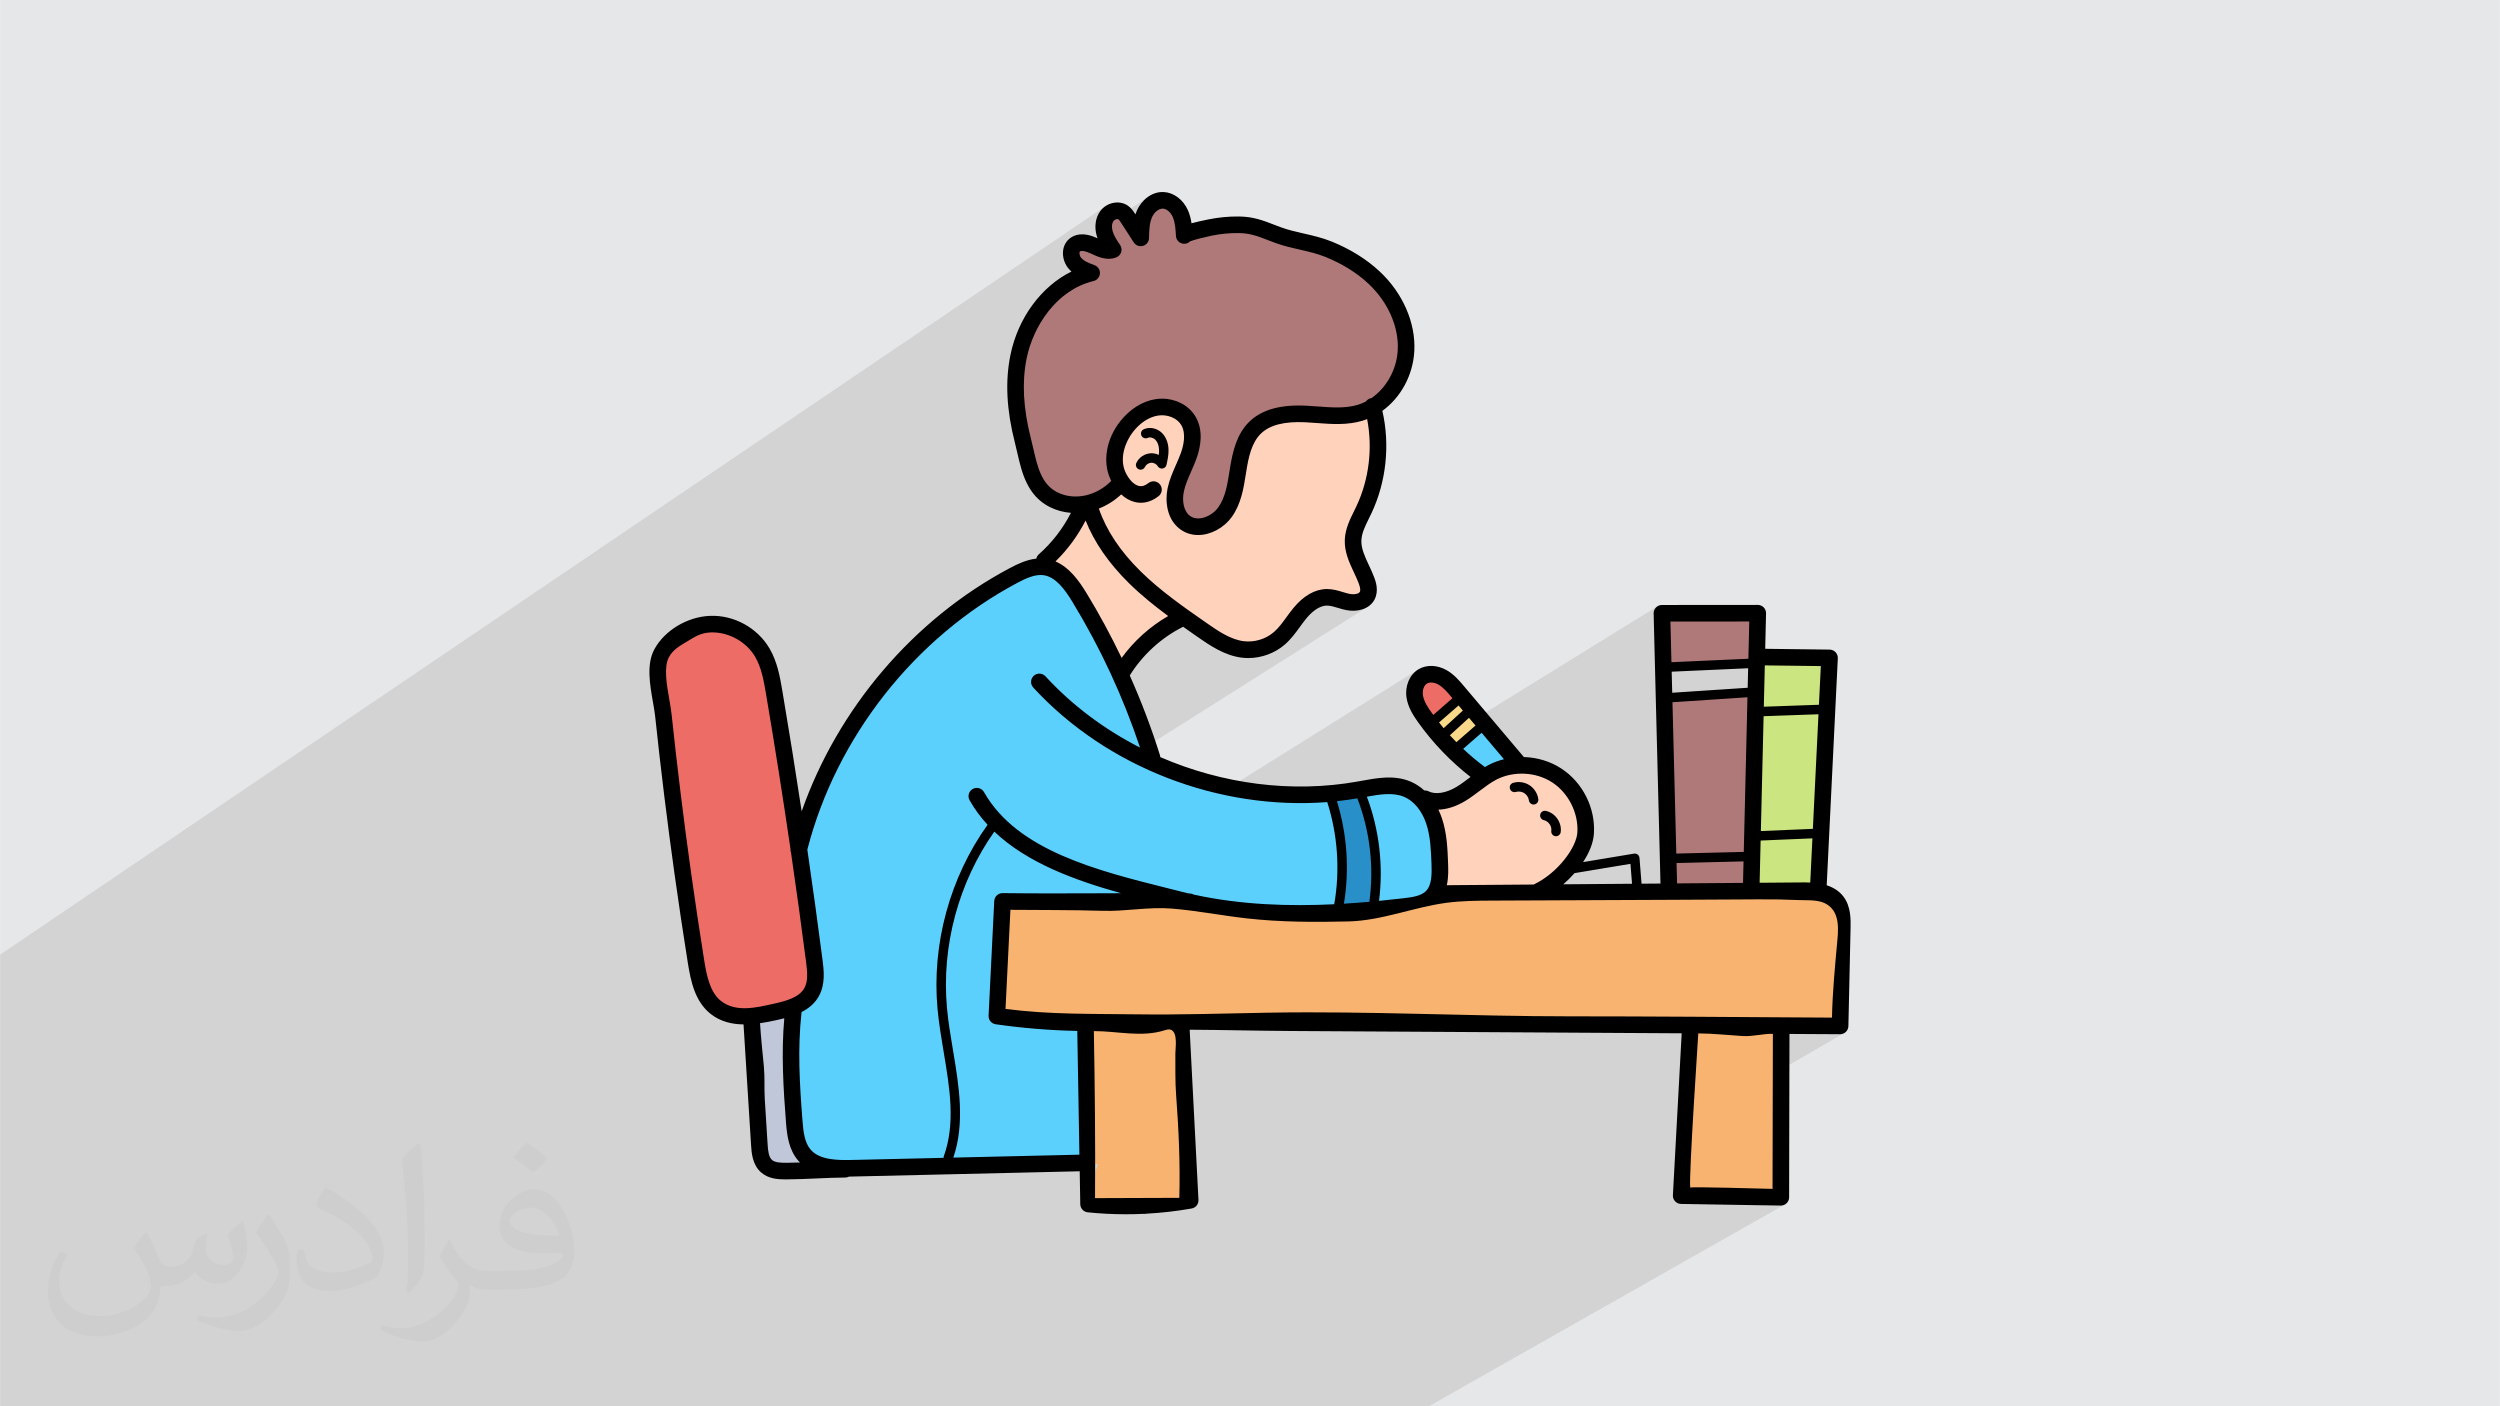 <?xml version="1.0" encoding="UTF-8"?>
<!DOCTYPE svg PUBLIC "-//W3C//DTD SVG 1.1//EN" "http://www.w3.org/Graphics/SVG/1.1/DTD/svg11.dtd">
<!-- Creator: CorelDRAW 2018 (64-Bit) -->
<svg xmlns="http://www.w3.org/2000/svg" xml:space="preserve" width="3.703in" height="2.083in" version="1.1" style="shape-rendering:geometricPrecision; text-rendering:geometricPrecision; image-rendering:optimizeQuality; fill-rule:evenodd; clip-rule:evenodd"
viewBox="0 0 3703.33 2083.33"
 xmlns:xlink="http://www.w3.org/1999/xlink"
 enable-background="new 0 0 512 512">
 <defs>
  <style type="text/css">
   <![CDATA[
    .fil0 {fill:#E6E7E8}
    .fil12 {fill:black;fill-rule:nonzero}
    .fil3 {fill:#288FC9;fill-rule:nonzero}
    .fil4 {fill:#5BD0FC;fill-rule:nonzero}
    .fil6 {fill:#AF7979;fill-rule:nonzero}
    .fil11 {fill:#BFC7D8;fill-rule:nonzero}
    .fil5 {fill:#CBE580;fill-rule:nonzero}
    .fil9 {fill:#ED6D66;fill-rule:nonzero}
    .fil8 {fill:#F7B36F;fill-rule:nonzero}
    .fil10 {fill:#F9D889;fill-rule:nonzero}
    .fil7 {fill:#FFD2BB;fill-rule:nonzero}
    .fil2 {fill:#373435;fill-opacity:0.031}
    .fil1 {fill:#2B2A29;fill-opacity:0.102}
   ]]>
  </style>
 </defs>
 <g id="Layer_x0020_1">
  <polygon class="fil0" points="-0.01,-0.01 3703.34,-0.01 3703.34,2083.34 -0.01,2083.34 "/>
  <path class="fil1" d="M971.14 2083.34l-2.52 0 -46.71 0 -5.11 0 -1.12 0 -4.42 0 -4.56 0 -5.71 0 -0.51 0 -3.11 0 -0.01 0 -3.67 0 -12.25 0 -2.16 0 -0.39 0 -2.5 0 -1.68 0 -0.32 0 -4.08 0 -12.4 0 -0.56 0 -1.5 0 -12.14 0 -2.87 0 -2.7 0 -1.13 0 -0.43 0 -1.83 0 -5.57 0 -4.83 0 -1.87 0 -3.52 0 -1.24 0 -1.99 0 -0.01 0 -2.09 0 -1.37 0 -1.58 0 -0.13 0 -0.46 0 -1.19 0 -2.06 0 -5.39 0 -0.34 0 -0.2 0 -0.35 0 -2.65 0 -3.46 0 -1.13 0 -6.77 0 -0.94 0 -4.22 0 -5.84 0 -1.33 0 -0.4 0 -3.8 0 -1.78 0 -0.06 0 -0.57 0 -9.52 0 -0.29 0 -0.05 0 -14.44 0 -10.26 0 -2.51 0 -0.39 0 -2.59 0 -1.26 0 -0.02 0 -3.08 0 -10.51 0 -0.69 0 -3.45 0 -2.08 0 -0.86 0 -2.91 0 -0.86 0 -1.81 0 -0.88 0 -0.42 0 -7.08 0 -3.38 0 -0.77 0 -0.32 0 -0.59 0 -0.81 0 -0.86 0 -0.54 0 -0.15 0 -0.47 0 -0.87 0 -1.26 0 -3.59 0 -2.47 0 -0.32 0 -0.14 0 -0.09 0 -7.93 0 -1.69 0 -1.76 0 -1.41 0 -2.63 0 -0.14 0 -0.1 0 -1.12 0 -0.94 0 -0.39 0 -19.55 0 -17.99 0 -2.73 0 -18.08 0 -4.44 0 -2.38 0 -3.74 0 -0.17 0 -0.79 0 -0.36 0 -2.73 0 -0.16 0 -3.22 0 -3.84 0 -4.41 0 -5.23 0 -1.72 0 -2.22 0 -0.04 0 -1.58 0 -3.53 0 -0.88 0 -1.32 0 -1.1 0 -1.91 0 -0.42 0 -0.87 0 -1.12 0 -1.11 0 -0.37 0 -0.4 0 -0.46 0 -1.24 0 -1.52 0 -2.81 0 -1.08 0 -0.89 0 -1.38 0 -0.92 0 -0.61 0 -0.71 0 -0.47 0 -0.02 0 -0.07 0 -2.83 0 -1.19 0 -0.14 0 -1.69 0 -1.16 0 -2.57 0 -0.87 0 -1.2 0 -0.02 0 -5.15 0 -1.86 0 -2.6 0 -5.2 0 -2.15 0 -2.2 0 -0.01 0 -0.57 0 -0.66 0 -4.94 0 -0.36 0 -2.58 0 -0.52 0 -2.72 0 -1.07 0 -3.48 0 -2.89 0 -4.42 0 -8.09 0 -1.09 0 -2.06 0 -2.7 0 -1.63 0 -0.72 0 -0.37 0 -11.03 0 -1.09 0 -14.59 0 -18.76 0 -3.55 0 -6.98 0 -5.13 0 -1.51 0 -2.8 0 -3.76 0 -3.48 0 -0.21 0 -14.21 0 -7.91 0 -4.25 0 -0.07 0 -6.26 0 -0.07 0 -5.71 0 -5.23 0 -20.68 0 -6.02 0 -6.56 0 -11.4 0 -7.09 0 -2.39 0 -4.79 0 -0.52 0 -14.92 0 -0.14 0 -3.3 0 -11.91 0 -0.29 0 -0.55 0 -11.14 0 -0.42 0 -6.52 0 -1.3 0 -0.74 0 -4.39 0 -2.9 0 -0.69 0 -5.36 0 -0.74 0 -6.29 0 -2.65 0 -7.3 0 -3.59 0 -3.4 0 -0.49 0 -7.48 0 -5.9 0 -0.17 0 -1.86 0 -5.86 0 -0.42 0 -0.13 0 -6.51 0 -1.28 0 -0.45 0 -7.28 0 -7.86 0 -2.48 0 -6.65 0 -11.59 0 -2.96 0 -2.39 0 -0.6 0 -2.35 0 -3.01 0 -1.53 0 -1.53 0 -4.82 0 -1.08 0 -2.65 0 -10.1 0 -0.17 0 -0.63 0 -0.85 0 -0.55 0 -3.34 0 -0.04 0 -4.38 0 -2.3 0 -0.92 0 -6.65 0 -0.47 0 -5.31 0 -2.78 0 -7.62 0 -4.38 0 -0.1 0 -1.5 0 -11.59 0 -18.72 0 -0.98 0 -2.86 0 -0.48 0 -0 0 -17.85 0 -0.13 0 -6.01 0 0 -0.8 0 -6.31 0 -1.03 0 -5.85 0 -4.29 0 -9.23 0 -6.4 0 -0 0 -0.01 0 -0 0 -0 0 -1.02 0 -9.95 0 -1.37 0 -2.8 0 -0.82 0 -0.25 0 -7.91 0 -3.06 0 -0.27 0 -1.44 0 -2.13 0 -1.57 0 -17.64 0 -1.36 0 -0.32 0 -0.25 0 -11.09 0 -18.87 0 -14.81 0 -3.39 0 -1.54 0 -3.27 0 -3.41 0 -0.08 0 -2.47 0 -0.48 0 -3.97 0 -0.01 0 -7.21 0 -4.08 0 -2.37 0 -0.31 0 -2.26 0 -0.15 0 -0.26 0 -0.93 0 -0.01 0 -2.03 0 -2.55 0 -4.33 0 -0.92 0 -0.3 0 -0.37 0 -0.58 0 -1.63 0 -5.02 0 -0.25 0 -3.42 0 -4.06 0 -3.48 0 -7.07 0 -8.94 0 -1.85 0 -0.7 0 -5.85 0 -2.09 0 -0.41 0 -2.16 0 -1.02 0 -0.69 0 -3.61 0 -0.24 0 -2.54 0 -2.03 0 -0.83 0 -1.28 0 -3.06 0 -0.65 0 -0.3 0 -0.36 0 -0.19 0 -0.68 0 -1.54 0 -0.27 0 -0 0 -0.51 0 -0.26 0 -0.45 0 -0.14 0 -0.19 0 -1.98 0 -2.25 0 -1.7 0 -0.72 0 -1.37 0 -0.04 0 -2.89 0 -0.16 0 -0.14 0 -0.46 0 -4.13 0 -0.26 0 -1.61 0 -0.48 0 -1.69 0 -0.05 0 -0.61 0 -0.91 0 -1.87 0 -2.63 0 -3.55 0 -1.56 0 -1.85 0 -0.65 0 -0.31 0 -0.97 0 -1.15 0 -1.7 0 -0.75 0 -0.29 0 -0.72 0 -0.59 0 -4.86 0 -1.07 0 -1.61 0 -0.32 0 -1.44 0 -3.61 0 -7.13 0 -0.32 0 -5.74 0 -0.03 0 -7.69 0 -5.7 0 -8.23 0 -0.06 0 -6.13 0 -4.21 0 -5.06 0 -1.52 0 -2.94 0 -1.8 0 -3.2 0 -0.86 0 -4.46 0 -5.15 0 -1.72 0 -3.71 0 -7.36 0 -10.32 0 -4.62 0 -6.5 0 -2.73 0 -4.03 0 -5.5 0 -6.44 0 -3.8 0 -5.09 0 -20.56 0 -5.63 0 -4.81 0 -8.77 0 -2.54 0 -2.83 0 -11.54 0 -47.15 0 -8.19 0 -1.8 0 -0.26 0 -9.06 0 -2.06 0 -0.04 0 -0.48 0 -21.29 0 -2.8 0 -2.51 0 -3.11 0 -0.09 0 -2.98 0 -0.33 0 -0.48 0 -1.92 0 -0.5 0 -0.04 0 -0.32 0 -4.83 0 -1.46 0 -1.89 0 -0.43 0 -1.58 0 -0.08 0 -8.5 0 -0.08 0 -1.36 0 -2.7 0 -2.82 0 -1.63 0 -1.19 0 -0.02 0 -5.75 0 -1.35 0 -2.06 0 -0.38 0 -1.06 0 -0.7 0 -1.86 0 -2.22 0 -4.76 0 -0.37 0 -0.44 0 -0.1 0 -0.2 0 -9.72 0 -1 0 -4.47 0 -0.23 0 -9.01 0 -1.85 1638.6 -1109.55 -4.7 3.52 -4.04 4.43 -2.45 3.8 -1.96 4.13 -1.45 4.41 -0.94 4.64 -0.24 2.82 22.81 -15.43 -1.63 1.19 -1.46 1.35 -1.27 1.5 -1.57 2.43 -1.24 2.67 -0.91 2.89 -0.57 3.07 -0.19 2.62 62.7 -42.36 -4.83 4.17 -4.2 4.71 -3.52 5.08 -2.78 5.28 -0.33 0.74 -0.31 0.74 -0.3 0.74 -0.3 0.74 -0.28 0.75 -0.28 0.75 -0.26 0.75 -0.26 0.75 -34.15 23.04 0.48 1.94 0.41 1.21 61.76 -41.67 -3.43 2.41 -3.07 2.85 -2.69 3.17 -2.27 3.39 -1.81 3.49 -1.62 4.16 -1.13 3.9 21.13 -14.24 -2.2 1.6 -2.03 1.93 -1.81 2.16 -1.56 2.33 -1.26 2.43 -1.34 3.48 -1.03 3.65 -0.76 3.8 -0.54 3.91 -0.37 4 -0.23 4.05 -0.15 4.07 -0.1 4.07 -0.2 1.99 -0.51 1.89 -0.79 1.77 -1.06 1.61 -1.29 1.43 -1.5 1.21 -68.04 45.72 -0.2 0.65 -0.86 1.73 -1.12 1.57 -1.35 1.38 -1.56 1.15 -72.08 48.42 -4.19 5.65 -5.46 8.42 -4.91 8.68 -4.36 8.88 -2.54 6 226.98 -152.19 -1.53 1.56 -0.08 0.08 -0.1 0.08 -0.11 0.08 -225.48 151.18 -0.93 2.21 -3.25 9.06 -1.35 4.56 238.76 -159.92 -0.81 0.74 -0.87 0.67 -237.19 158.86 -1.22 4.14 -2.1 8.97 -1.23 6.65 -1.02 6.73 -0.8 6.82 -0.58 6.92 -0.37 7.02 -0.15 7.11 0.07 7.22 0.28 7.33 0.5 7.44 0.72 7.55 0.94 7.67 1.15 7.78 1.37 7.91 1.59 8.04 1.81 8.17 2.03 8.3 0.47 1.85 0.46 1.86 0.46 1.87 0.45 1.88 0.44 1.89 0.44 1.89 0.44 1.89 0.43 1.9 1.17 5.07 1.19 5.02 1.23 4.95 1.3 4.85 1.39 4.75 1.52 4.62 1.2 3.23 143.89 -94.9 3.32 -1.99 3.37 -1.81 3.43 -1.63 3.47 -1.45 3.51 -1.26 3.54 -1.07 3.57 -0.88 3.59 -0.68 1.27 -0.19 1.27 -0.17 1.27 -0.14 1.27 -0.11 1.27 -0.09 1.26 -0.06 1.26 -0.04 1.26 -0.01 3.77 0.11 3.73 0.33 3.68 0.55 3.61 0.76 3.54 0.98 3.45 1.17 3.35 1.38 3.24 1.57 3.12 1.76 2.99 1.94 2.85 2.12 2.69 2.3 2.53 2.47 2.35 2.63 2.16 2.8 1.96 2.95 2.2 3.95 1.81 4.03 1.45 4.09 1.11 4.13 0.79 4.16 0.5 4.17 0.23 4.16 -0.02 4.14 -0.24 4.09 -0.44 4.04 -0.62 3.96 -0.77 3.87 -0.9 3.76 -1 3.63 -0.07 0.22 87 -56.77 4.23 -2.57 4.46 -2.34 4.7 -2.1 4.93 -1.86 5.17 -1.62 5.41 -1.39 5.65 -1.15 5.89 -0.91 6.14 -0.68 6.39 -0.44 6.64 -0.21 6.89 0.02 7.15 0.25 2.11 0.11 2.11 0.13 2.11 0.13 2.12 0.14 2.12 0.15 2.12 0.15 2.12 0.15 2.12 0.16 3.93 0.29 3.9 0.28 3.88 0.26 3.85 0.22 3.82 0.19 3.79 0.13 3.76 0.07 3.73 -0.01 3.69 -0.09 3.66 -0.18 3.63 -0.28 3.59 -0.4 3.56 -0.52 3.53 -0.66 3.49 -0.8 3.45 -0.95 1.55 -0.49 1.54 -0.52 1.52 -0.57 1.51 -0.6 0.16 -0.07 9.48 -6.14 0.92 -0.5 0.98 -0.42 1.03 -0.33 0.19 -0.05 0.19 -0.04 0.2 -0.04 0.19 -0.03 0.19 -0.03 0.2 -0.02 0.2 -0.03 0.2 -0.02 -36.35 23.56 3.5 -0.38 4.09 -0.61 3.95 -0.75 3.83 -0.89 3.74 -1.04 1.79 -0.57 1.78 -0.6 1.76 -0.65 1.74 -0.69 0.87 -0.37 10.13 -6.56 0.06 -0.04 0.04 -0.02 0.01 -0.01 2.89 -0.38 -194.12 125.68 -0.18 0.82 -0.99 4.14 -1.09 4.11 -1.21 4.08 -1.35 4.04 -1.5 4 -1.67 3.94 -1.84 3.89 -2.04 3.83 -2.25 3.75 -2.47 3.68 -2.2 2.89 -2.38 2.78 -2.56 2.65 -2.71 2.51 -2.85 2.37 -2.98 2.21 -3.11 2.05 -108.91 70.31 3.89 3.59 5.81 5.18 5.91 5.08 6 5 6.07 4.91 6.15 4.84 6.21 4.77 6.26 4.7 6.3 4.65 6.33 4.59 6.35 4.54 6.36 4.5 6.37 4.46 6.36 4.44 6.34 4.41 3.09 2.14 3.14 2.16 3.19 2.16 3.23 2.15 3.28 2.11 3.32 2.06 3.37 1.99 3.41 1.91 3.45 1.8 3.48 1.68 3.52 1.54 3.56 1.38 3.59 1.21 1.36 0.38 104.17 -66.24 3.11 -1.87 3.14 -1.66 3.17 -1.44 3.19 -1.22 3.2 -1.01 3.22 -0.79 3.23 -0.57 3.24 -0.35 3.25 -0.12 0.11 0 3.17 0.11 3.1 0.29 3.03 0.46 2.95 0.58 2.87 0.68 2.79 0.75 2.71 0.78 2.63 0.79 1.35 0.41 1.32 0.39 1.31 0.38 1.29 0.37 1.28 0.34 1.26 0.32 1.25 0.29 1.23 0.26 2.52 0.37 2.46 0.13 2.34 -0.1 2.16 -0.31 1.92 -0.52 1.61 -0.71 -17.2 10.9 0.86 0.2 1.33 0.27 0.89 0.16 0.89 0.14 0.9 0.12 0.89 0.09 0.9 0.07 0.9 0.06 0.89 0.03 0.89 0.01 3.33 -0.15 3.11 -0.46 2.86 -0.76 2.6 -1.04 2.31 -1.31 -26.08 16.5 0.32 0.07 1.67 0.35 5.8 0.79 5.98 0.1 5.98 -0.64 5.8 -1.43 5.46 -2.28 -341.07 215.54 1.48 0.77 22.7 11.59 -180.87 114.04 3.63 2.33 8.28 4.93 8.51 4.72 8.72 4.51 8.92 4.31 9.09 4.13 9.26 3.95 9.41 3.78 9.54 3.63 9.66 3.48 9.76 3.34 6.5 2.12 474.31 -296.26 -4.76 3.38 -4.12 4.15 -3.44 4.8 -2.72 5.35 -1.96 5.81 -0.8 4.27 24.97 -15.57 -2.96 2.14 -2.57 2.69 -2.15 3.16 -1.7 3.56 -1.22 3.87 -0.66 3.85 16.51 -10.29 -1.63 1.23 -1.42 1.62 -1.19 1.96 -0.94 2.24 -0.67 2.45 -0.38 2.6 -0.06 2.7 0.26 2.74 0.74 3.4 1.1 3.36 1.4 3.31 1.64 3.25 1.82 3.18 1.96 3.1 2.02 3 2.04 2.89 0.13 0.17 41.08 -25.49 -44.44 38.63 0.5 0.71 1.05 1.33 41.7 -25.85 -28.92 25.17 0.84 1.06 0.84 1.06 0.84 1.06 0.76 0.95 42.05 -26.04 -0.03 0.03 -42.02 26.02 0.08 0.1 0.85 1.06 0.85 1.05 0.86 1.05 0.87 1.04 -8.96 5.55 0.11 0.14 0.85 1.02 2.61 3.12 -0.08 0.07 0.82 0.9 42.22 -26.11 -24.85 22.7 303.72 -187.7 -0.98 0.74 -0.91 0.84 -0.81 0.93 -0.72 1 -0.61 1.06 -0.5 1.11 -0.39 1.15 -0.27 1.19 -0.15 1.21 -0.03 1.23 0.26 10.15 13.91 -8.59 0.43 16.74 10.29 -6.34 1.52 60.21 113.97 -5.13 -18.46 11.26 14.03 -0.63 18.59 -11.33 -0.41 16.99 10.59 -6.44 -1.46 61.2 81.65 -2.88 -82.76 49.91 -3.28 137.17 77.06 -3.26 -78.09 46.39 -0.38 16.07 88.4 -52.44 0.01 0 -88.42 52.44 -0.41 17.41 62.09 -0.49 1.41 -0.01 1.48 -0.01 1.54 0 1.6 0.01 1.65 0.02 1.7 0.04 1.74 0.06 1.78 0.07 -17.43 10.28 1.04 -0.01 3.91 -0.03 2.61 -0.02 1.1 -0.01 0.96 0 0.98 0 1 0.01 1.02 0.02 1.04 0.03 1.06 0.03 1.08 0.04 1.09 0.05 10.43 0.53 -317.86 187.28 6.69 0.02 11.15 0.03 11.15 0.04 11.15 0.04 0.1 0 301.75 -177.41 -1.82 1.89 -298.57 175.53 9.69 0.04 11.15 0.05 11.15 0.05 11.15 0.05 11.15 0.06 11.15 0.06 11.15 0.06 11.15 0.06 11.15 0.06 11.15 0.07 11.15 0.07 11.15 0.07 11.15 0.07 11.15 0.07 11.15 0.07 11.15 0.07 11.15 0.07 11.15 0.07 11.15 0.07 11.15 0.07 11.15 0.07 11.15 0.07 11.16 0.07 11.15 0.07 4.05 0.02 4.05 0.03 4.05 0.03 4.05 0.03 4.05 0.03 4.05 0.02 4.05 0.02 4.04 0.01 -17.84 10.33 28.06 0.17 -24.21 14 25.93 0.15 0.07 0 2.44 -0.24 2.28 -0.69 2.07 -1.1 -224.85 129.78 -0.52 9.05 -0.56 10.01 -0.53 9.77 -0.5 9.46 -0.46 9.07 -0.41 8.61 -0.36 8.08 -0.3 7.47 -0.24 6.79 -0.17 6.04 -0.1 5.21 -0.02 4.31 0.07 3.33 0.16 2.29 1.19 -0.27 3.46 -0.16 5.42 -0.07 7.08 0.02 8.44 0.09 9.5 0.15 10.26 0.19 10.71 0.23 10.86 0.25 10.72 0.26 10.26 0.26 9.52 0.25 8.46 0.22 7.11 0.19 5.45 0.13 3.49 0.07 -17.83 10.14 28.22 0.45 -24.23 13.76 25.9 0.43 0.2 0 1.19 -0.06 1.18 -0.17 1.15 -0.28 1.12 -0.4 1.07 -0.5 -527.08 298.75 -3.13 0 -0.2 0 -25.94 0 -28.2 0 -14.24 0 -0.04 0 -8.66 0 -12.91 0 -0.02 0 -26.46 0 -0.07 0 -31.33 0 -15.2 0 -6.7 0 -5.87 0 -5.97 0 -127.64 0 -29.95 0 -3.09 0 -0.07 0 -24.93 0 -26.93 0 -20.17 0 -10.89 0 -118.93 0 -8.1 0 -0.07 0 -15.47 0 -2.84 0 -109.8 0 -1.3 0 -24.56 0 -0.02 0 -13.8 0 -10.57 0 -8 0 -7.99 0 -12.33 0 -7.76 0 -9.28 0 -0.01 0 -33.5 0 -3.4 0 -3.2 0 -22.63 0 -1.86 0 -1.52 0 -0.99 0 -0.01 0 -24.85 0 -0.22 0 -6.78 0 -8.8 0 -0.01 0 -1.92 0 -2.99 0 -2.49 0 -0.21 0 -3.57 0 -0.2 0 -1.47 0 -0.02 0 -0.11 0 -1.56 0 -1.61 0 -0.04 0 -9.54 0 -0.8 0 -0.15 0 -2.28 0 -9.04 0 -1.02 0 -0.49 0 -0.53 0 -0.3 0 -3.13 0 -0.03 0 -1.12 0 -0.33 0 -0.95 0 -0.07 0 -4.56 0 -2.98 0 -9.13 0 -4.91 0 -16.28 0 -0.02 0 -8.91 0 -6.23 0 -5.76 0 -1.59 0 -8.01 0 -0.55 0 -3.63 0 -0.01 0 -4.06 0 -6.68 0 -0.06 0 -0.88 0 -0.06 0 -24.22 0 -6.06 0 -0.04 0 -38.48 0 -9.96 0 -1.24 0 -5.77 0 -4.8 0 -0.67 0 -0.03 0 -0.01 0 -0.2 0 -0.57 0 -16.27 0 -1.06 0 -0.72 0 -0.01 0 -0.03 0 -8.52 0 -9.37 0zm770.83 -1733.77l0 0zm0 -0.01l0 0zm0 0l0 0z"/>
  <path class="fil2" d="M216.54 1825.48c7.09,10.63 11.81,21.26 16.15,32.28 3.15,6.69 5.12,18.9 20.87,18.9 4.72,0 11.03,-1.57 16.93,-4.72 6.69,-3.54 11.42,-8.66 14.17,-16.54l6.3 -20.87 15.36 -7.48 1.18 1.18c-1.97,7.87 -2.76,15.35 -2.76,21.26 0,17.72 15.35,24.41 27.17,24.41 7.09,0 13.39,-3.54 13.39,-9.84 0,-8.27 -3.54,-22.44 -8.27,-35.43 7.09,-7.09 14.17,-14.17 22.44,-19.69l1.18 0.79c3.54,14.96 5.51,29.92 5.51,39.76 0,9.84 -4.33,20.47 -7.88,27.56 -7.48,13.78 -20.08,24.8 -35.83,24.8 -11.81,0 -25.2,-5.91 -34.25,-16.93l-0.39 0c-8.66,10.63 -21.65,20.08 -42.91,20.08l-6.69 0c-1.18,13.78 -3.94,24.02 -8.66,32.67 -12.6,24.8 -50,42.12 -85.05,42.12 -48.82,0 -73.63,-28.35 -73.63,-65.74 0,-23.23 7.48,-44.88 19.29,-60.23l9.45 3.94c-7.09,13.78 -12.21,27.17 -12.21,40.15 0,35.04 28.74,51.96 61.42,51.96 30.71,0 68.51,-19.29 75.2,-42.12 -2.76,-24.8 -11.81,-36.22 -25.98,-58.66 4.33,-7.48 9.84,-14.96 16.54,-22.83l1.18 0 0 0 0.78 -0.78zm563.81 -132.67c10.24,6.3 20.48,14.17 30.32,22.83 -5.51,7.87 -12.2,14.96 -20.87,20.87 -9.84,-7.87 -19.69,-14.96 -29.93,-22.05 6.7,-7.87 13.78,-15.35 20.48,-21.65l0 0zm5.12 96.45c-16.54,0 -30.32,11.02 -30.32,18.9 0,17.32 33.46,22.83 73.23,22.44 -5.12,-20.47 -22.44,-41.73 -42.91,-41.73l0 0.39zm-37.4 93.3c21.66,0 40.55,-0.79 55.12,-4.33 16.14,-3.94 29.93,-12.2 29.93,-17.72 0,-1.57 0,-3.15 -0.39,-4.72 -9.06,0.79 -19.3,0.79 -28.35,0.79 -29.53,0 -51.97,-6.69 -60.63,-23.23 -2.36,-4.72 -3.94,-9.84 -3.94,-15.35 0,-15.75 6.69,-31.5 18.9,-42.13 10.24,-8.66 21.26,-14.17 32.68,-14.17 20.48,0 37.01,16.54 48.43,42.52 6.3,14.17 10.63,30.31 10.63,51.18 0,13.78 -3.94,25.2 -12.2,33.85 -15.75,15.35 -45.28,21.26 -90.17,21.26l-20.48 0 0 0 -5.12 0c-11.02,0 -19.29,-1.97 -25.59,-6.69l-1.18 0c0.39,2.76 0.39,5.12 0.39,7.48 0,10.24 -3.15,22.83 -10.24,33.46 -20.08,29.92 -41.73,42.52 -60.24,42.52 -18.9,0 -42.13,-7.48 -62.99,-16.93l3.94 -7.48c6.69,2.76 16.14,4.72 29.14,4.72 33.86,0 78.35,-32.67 83.86,-64.56 -1.18,-2.76 -3.54,-5.91 -6.69,-9.84 -9.84,-11.81 -16.15,-21.65 -22.05,-31.89 5.12,-9.84 9.45,-17.72 13.78,-24.8l1.57 -0.39c14.57,29.53 27.56,46.45 56.69,46.45l4.72 0 0 0 21.26 0 0 0 -0.78 0.01zm-146.46 31.1c2.36,-13.39 2.76,-28.74 2.76,-42.91l0 -20.87c0,-39.37 -5.12,-96.45 -9.06,-133.46 7.09,-7.87 16.93,-16.93 24.8,-22.83l2.36 0.79c5.12,46.85 6.7,101.17 6.7,151.18 0,12.99 -0.39,25.98 -1.57,35.43 -0.79,11.81 -7.48,20.87 -22.44,34.64l-3.15 -1.57 0 0 -0.39 -0.39zm-150.8 -61.81c0.79,18.5 9.85,33.07 41.34,33.07 19.69,0 36.22,-5.12 54.73,-14.17 3.15,-1.57 5.12,-3.54 5.12,-5.12 0,-11.42 -8.66,-26.77 -23.62,-40.94 -14.57,-12.99 -33.46,-24.81 -51.58,-32.28 -6.3,-2.76 -8.27,-5.51 -8.27,-7.87 0,-5.12 7.09,-16.54 12.99,-24.41l1.97 -0.39c20.48,10.63 43.31,26.77 60.24,44.49 15.35,16.14 24.81,33.07 24.81,50.78 0,13.39 -3.94,25.98 -10.63,37.4 -22.44,11.42 -46.46,20.08 -70.08,20.08 -28.74,0 -48.43,-13.39 -48.43,-45.27 0,-3.54 0,-8.66 1.18,-15.75l9.84 0 0 0 0.39 0.4zm-51.97 -52.36l17.72 28.74c6.69,10.63 12.6,22.44 12.6,40.94l0 23.62c0,18.9 -12.21,39.37 -31.89,59.44 -15.36,13.78 -29.14,19.69 -41.74,19.69 -18.9,0 -40.16,-5.91 -64.96,-16.54l2.76 -7.48c7.87,2.36 16.93,3.94 27.95,3.94 35.43,-0.39 72.06,-26.38 88.59,-57.87 1.97,-3.54 2.76,-7.09 2.76,-9.45 0,-3.94 -1.97,-7.87 -3.54,-11.42 -9.06,-17.32 -19.3,-32.67 -30.32,-47.24 5.91,-9.45 11.81,-18.11 18.11,-26.78l1.57 0.39 0.39 0z"/>
  <g id="surface1">
   <path class="fil3" d="M1980.51 1337.05l-2.13 12.9 13.05 -0.79c12.02,-0.72 24.44,-1.64 37.96,-2.84l8.27 -0.72 1.14 -8.21c7.47,-53.43 1.11,-108.22 -18.35,-158.45l-3.08 -7.93 -8.38 1.41c-10.52,1.78 -20.22,3.11 -29.64,4.09l-12.67 1.29 3.78 12.16c14.69,47.31 18.17,98.17 10.06,147.09zm0 0z"/>
   <path class="fil4" d="M2151.98 1109l8.35 7.9c10.1,9.54 21.22,18.9 33.04,27.79l5.65 4.18 6 -3.58c1.61,-0.96 3.23,-1.93 4.93,-2.81 6.2,-3.23 13.09,-5.82 20.5,-7.69l16.2 -4.09 -50.71 -59.97 -43.96 38.26zm0 0z"/>
   <path class="fil4" d="M2122.65 1216.9c-7.43,-22.21 -21.67,-39.07 -39.06,-46.23 -7.64,-3.16 -16.26,-4.71 -26.32,-4.71 -11.28,0 -22.67,1.9 -34.33,4.01l-12.31 2.24 4.43 11.7c17.87,47.34 23.9,99 17.42,149.39l-1.66 12.98 13.02 -1.28c11.11,-1.09 22.98,-2.37 37.37,-4.04 15.1,-1.75 29.44,-4.14 38.9,-13.94 11.2,-11.61 11.52,-29.77 10.86,-47.72 -0.79,-20.81 -1.6,-42.33 -8.31,-62.39zm0 0z"/>
   <path class="fil4" d="M1973.49 1177.2l-8.2 0.62c-12.76,0.99 -25.78,1.5 -38.69,1.5 -0.02,0 -0.02,0 -0.03,0 -146.5,-0.02 -291.67,-62.77 -388.32,-167.89 -0.43,-0.46 -0.52,-0.98 -0.49,-1.33 0.02,-0.35 0.12,-0.87 0.57,-1.28 0.45,-0.42 0.95,-0.5 1.28,-0.5 0.38,0 0.93,0.1 1.37,0.6 40.05,43.56 88.18,79.85 143.04,107.85l22.7 11.59 -8.08 -24.18c-25.51,-76.4 -59.61,-149.86 -101.36,-218.34 -12.2,-20.05 -27.71,-40.98 -49.98,-44.07 -1.89,-0.27 -3.84,-0.41 -5.81,-0.41 -14.02,0 -27.67,6.64 -39.37,12.85 -154.42,82.09 -272.67,232.3 -316.33,401.81l-0.53 2.02 0.31 2.07c8,54.89 15.54,109.63 22.43,162.69 1.89,14.64 4.24,32.86 -4.2,47.93 -4.4,7.9 -11.35,14.2 -21.22,19.25l-5 2.57 -0.61 5.57c-6.23,56.02 -3.03,107.57 1.45,164.33 1.31,16.98 3.5,34.63 14.35,47.33 14.48,16.97 39.78,19.14 60.19,19.14 3.11,0 6.19,-0.05 9.23,-0.12l135.64 -3.13 0.63 -0.02 211.05 -4.87 -3.52 -203.73 -10.02 -0.22c-40.26,-0.87 -80.5,-4.14 -119.59,-9.76 -0.95,-0.13 -1.65,-0.96 -1.6,-1.93l8.39 -169.87c0.04,-0.98 0.85,-1.74 1.86,-1.74 22.66,0.27 46.89,0.39 74.09,0.39 21.99,0 43.48,-0.08 64.61,-0.16l37.01 -0.11 2.77 -20.46c-59.36,-16.56 -133.87,-41.61 -183.43,-88.79l-4.82 -4.58 -4.67 -5.07c-9.99,-10.83 -18.48,-22.4 -25.25,-34.39 -0.31,-0.56 -0.27,-1.06 -0.18,-1.39 0.09,-0.34 0.33,-0.8 0.89,-1.11 0.28,-0.18 0.58,-0.24 0.91,-0.24 0.26,0 1.14,0.07 1.63,0.94 51.09,90.48 172.34,120.78 279.31,147.52 0,0 16.48,4.13 20.85,5.24 3.34,0.85 6.64,1.64 9.96,2.42l1.18 0.27 1.81 0 0.38 0.03 0.39 0c0.12,0 0.38,0.08 0.74,0.27l1.35 0.76 1.51 0.33c48.36,10.67 100.33,15.87 158.89,15.87 16.7,0 34.19,-0.45 51.98,-1.32l8.32 -0.41 1.44 -8.2c9.19,-52.04 5.48,-106.1 -10.7,-156.33l-2.51 -7.82zm0 0z"/>
   <path class="fil5" d="M2602.33 1050.91l-0.01 0 -4.56 191.13 0.03 0 -1.83 76.22c0,0 75.47,-0.6 76.9,-0.6 2.54,0 5.31,0.04 8.24,0.19l10.43 0.53 3.93 -80.48 0.01 0 8.99 -183.76 3.81 -77.66 -104.12 -1.3 -1.81 75.73zm0 0z"/>
   <path class="fil6" d="M2465.83 991.91l134.35 -6.06 1.76 -75.58 -138.19 0.13 2.07 81.5zm0 0z"/>
   <path class="fil6" d="M2472.89 1268.35l-0.02 0 1.29 50.84 118.05 -0.88 1.1 -45.77 0.01 0 5.96 -250.73 -132.44 8.74 6.04 237.8zm0 0z"/>
   <path class="fil6" d="M1951.44 612.57c10.09,0.75 19.6,1.45 29.2,1.45 13.19,0 23.9,-1.37 33.74,-4.34 4.79,-1.45 9.45,-3.34 13.85,-5.65l2.24 -1.17 1.45 -2.06c0.34,-0.49 0.65,-0.61 0.64,-0.61l2.89 -0.38 2.06 -1.44c25.13,-17.32 41.76,-47.63 43.42,-79.07 2.01,-37.54 -15.48,-77.43 -46.76,-106.7 -18.03,-16.89 -40.44,-30.87 -66.63,-41.56 -12.8,-5.21 -25.78,-8.19 -39.65,-11.36 -11.43,-2.59 -23.24,-5.27 -34.67,-9.42 -3.99,-1.47 -7.82,-2.93 -11.74,-4.47 -14.94,-5.74 -27.83,-10.71 -45.85,-10.9 -1.1,-0.01 -2.2,-0.03 -3.28,-0.03 -13.06,0 -26.5,1.39 -39.96,4.13 -9.5,1.97 -26.85,6.24 -33.33,8.85l-2.02 0.8 -1.53 1.56c-0.2,0.2 -0.56,0.46 -1.09,0.5 -0.12,0 -0.23,0.01 -0.35,0.01 -0.92,-0.07 -1.61,-0.8 -1.67,-1.78l-0.61 -9.81 -0.1 0c-0.66,-7.52 -1.93,-15.25 -5.02,-22.1 -4.81,-10.67 -13.98,-17.89 -23.56,-18.38l-0.75 -0.02c-11.66,0 -21.1,9.44 -25.28,18.78 -4.87,10.86 -5.16,23.65 -5.43,35.07 -0.01,0.8 -0.58,1.54 -1.31,1.74 -0.18,0.06 -0.37,0.08 -0.53,0.08 -0.64,0 -1.22,-0.33 -1.56,-0.84l-19.1 -29.52c-2.2,-3.34 -3.96,-5.85 -6.53,-7.61 -2.09,-1.47 -4.66,-2.24 -7.43,-2.24 -5.33,0 -10.83,2.78 -13.93,6.96 -4.63,6.11 -5.78,15.24 -3.09,24.44 2.48,8.58 7.8,16.44 12.45,23.32 0.31,0.48 0.39,1.1 0.22,1.67 -0.17,0.52 -0.58,0.95 -1.09,1.15 -2.35,0.91 -4.76,1.34 -7.4,1.34 -7.45,0 -15.3,-3.69 -21.6,-6.64l-1.28 -0.61c-6.15,-2.88 -11.88,-4.41 -16.55,-4.41 -4.06,0 -7.41,1.13 -9.96,3.35 -6.65,5.78 -5.06,17.24 0.52,23.91 6.1,7.28 15.71,10.85 24.26,14.03 0.76,0.28 1.28,1.07 1.23,1.82 -0.05,0.83 -0.65,1.53 -1.45,1.72 -59.52,14.31 -96.61,71.93 -106.97,122.69 -7.47,36.74 -5.36,77.07 6.44,123.26 1.22,4.85 2.39,9.8 3.52,14.81 6.49,28.28 13.18,57.52 40.87,71.59 9.79,4.96 20.53,7.46 31.9,7.46 21.89,0 43.87,-9.54 60.32,-26.19l5.33 -5.42 -3.52 -6.73c-0.34,-0.64 -0.64,-1.26 -0.98,-2.04 -10.44,-22.27 -5.24,-51.74 13.21,-75.05 12.61,-15.9 28.71,-26.15 45.37,-28.87 2.73,-0.44 5.5,-0.67 8.47,-0.67 16.86,0 32.24,8 40.16,20.87 10.62,17.28 6.35,38.88 0.9,54.02 -2.19,6.15 -4.86,12.23 -7.45,18.11l-0.37 0.8c-4.63,10.57 -9.01,20.57 -11.3,31.47 -3.13,15.11 -1.34,36.5 14.06,46.98 4.98,3.39 11.01,5.19 17.47,5.19 14,0 29.39,-8.4 38.26,-20.91 11.91,-16.69 15.11,-36.98 18.49,-58.42l0.69 -4.3c3.68,-22.98 9.27,-46.43 25.13,-62.15 14.58,-14.44 36.29,-21.48 66.35,-21.48 3.46,0 7.07,0.09 10.78,0.29 5.52,0.28 11.09,0.69 16.8,1.11zm0 0z"/>
   <path class="fil7" d="M2305.05 1150.33c-14.53,-9.46 -32.59,-14.68 -50.86,-14.68 -15.1,0 -29.81,3.5 -42.52,10.13 -9,4.66 -16.93,10.63 -25.33,16.96l-0.67 0.5c-6.5,4.93 -13.24,10.03 -20.48,14.42 -11.72,7.07 -23.75,11.01 -34.78,11.41l-16.1 0.57 7.11 14.46c1.82,3.7 3.42,7.62 4.75,11.62 6.94,20.8 7.74,42.62 8.51,63.89 0.28,8.06 0.68,19.11 -1.61,29.5l-2.83 12.79 144.56 -1.14 2.27 -1.22c0.42,-0.23 0.81,-0.46 1.05,-0.64 34.99,-17.13 67.15,-56.78 68.91,-85.04 2.04,-32.3 -14.82,-65.86 -41.98,-83.52zm0 0z"/>
   <path class="fil7" d="M1682.33 853.9c30.11,29.62 65.37,54.13 99.48,77.83 17.3,12.04 36.92,25.69 59.26,28.52 2.69,0.33 5.43,0.49 8.16,0.49 16.33,0 32.65,-6.04 44.78,-16.59 7.78,-6.78 13.76,-14.98 20.16,-23.76 3.26,-4.51 6.49,-8.92 9.99,-13.18 13.01,-15.79 27.37,-24.15 41.63,-24.18 6.96,0 13.65,2.02 20.27,4.02l0.65 0.19c3.48,1.05 7.07,2.12 10.62,2.8 2.36,0.46 4.78,0.69 7.15,0.69 9.18,0 16.16,-3.35 19.21,-9.24 2.65,-5.19 2.25,-11.88 -1.25,-21.08 -2.05,-5.38 -4.45,-10.63 -7.39,-16.82 -6.76,-14.46 -13.14,-28.12 -12.55,-43.58 0.53,-13.6 6.64,-26.02 12.63,-38.2 1.21,-2.43 2.41,-4.87 3.59,-7.36 19.65,-41.61 25.58,-89.75 16.7,-135.55l-2.39 -12.35 -11.69 4.64c-1.98,0.79 -3.98,1.49 -5.88,2.08 -10.18,3.07 -21.25,4.51 -34.81,4.51 -9.79,0 -19.81,-0.75 -29.58,-1.48 -5.54,-0.42 -11.08,-0.81 -16.6,-1.1 -3.6,-0.18 -7.14,-0.27 -10.51,-0.27 -29.11,0 -49.98,6.67 -63.8,20.38 -15.91,15.75 -20.78,39.29 -24.08,60.07l-0.71 4.32c-3.28,20.91 -6.68,42.52 -19.1,60.02 -9.63,13.46 -26.28,22.5 -41.46,22.5 -7.2,0 -13.72,-1.97 -19.43,-5.85 -15.71,-10.74 -18.64,-31.7 -16.16,-47.74 0.19,-1.07 0.37,-2.12 0.56,-3.09 2.4,-11.35 7.11,-22.09 11.74,-32.65 2.97,-6.71 5.42,-12.3 7.54,-18.22 4.25,-11.7 9.81,-33.89 -0.6,-50.8 -7.09,-11.59 -21.74,-19.07 -37.31,-19.07 -2.52,0 -5.06,0.2 -7.55,0.59 -15.69,2.54 -30.98,12.3 -43.04,27.49 -14.41,18.19 -23.95,47.26 -12.78,71.2 6.59,14.05 16.33,23.52 26.76,25.99 1.79,0.42 3.61,0.64 5.43,0.64 5.97,0 11.88,-2.28 17.54,-6.78 0.35,-0.29 0.75,-0.42 1.18,-0.42 0.34,0 0.96,0.08 1.44,0.69 0.39,0.5 0.43,1.04 0.41,1.44 -0.04,0.3 -0.18,0.79 -0.69,1.2 -6.33,5.02 -12.98,7.57 -19.77,7.57 -2.13,0 -4.28,-0.26 -6.41,-0.76 -5.43,-1.26 -10.86,-4.32 -15.74,-8.83l-7.13 -6.61 -7.09 6.67c-8.71,8.17 -18.72,14.53 -29.77,18.83l-9.3 3.64 3.22 9.45c11.48,33.66 33.17,66.34 64.46,97.13zm0 0z"/>
   <path class="fil7" d="M1600.45 883.92c18.59,30.44 35.96,62.47 51.63,95.2l7.55 15.78 10.29 -14.15c17.46,-24 40.19,-44.45 65.72,-59.13l13.81 -7.94 -12.8 -9.48c-23.38,-17.3 -41.46,-32.43 -56.94,-47.64 -28.76,-28.33 -49.59,-58.39 -61.93,-89.33l-8.51 -21.39 -10.45 20.5c-11.02,21.61 -25.37,41.09 -42.63,57.92l-11.24 10.97 14.47 6.11c17.91,7.55 30.79,25.76 41.03,42.57zm0 0z"/>
   <path class="fil8" d="M2718.96 1334.74l1.38 -1.43 -2.82 -1.33 -1.89 -3.63 -1.82 1.89 -6.63 -3.12c-10.73,-5.05 -24.21,-5.73 -35.98,-5.73l-190.83 1.48 -61.42 0.47 -0.87 0.02 0.02 0 -83.25 0.65 0 0.03 -76.86 0.57 0.02 -0.01 -126.05 1.02 -0.2 -0.03 -5.47 0 -3.11 3.5 -0.43 0.52c-5.44,5.62 -12.6,9.42 -22.52,11.93l-9.8 2.48 -0.42 -0.47 -5.57 0.76c-0.89,0.12 -1.78,0.22 -2.81,0.33 -25.48,2.98 -48.55,5.25 -70.5,6.91l-8.15 0.61 -0.02 -0.03 -7.02 0.45c-25.51,1.64 -48.74,2.44 -70.99,2.44 -60.66,0 -114.45,-5.58 -164.44,-17.04l-1.16 -0.27 -1.18 0 0.02 -0.04 -18.48 -0.14c-12.81,-0.08 -25.43,-0.13 -37.91,-0.15l0.01 -0.01 -25.33 0c-17.84,0 -35.41,0.07 -52.69,0.13l-9.69 0.04 -25.74 0 0.09 0.08c-7.82,0.02 -15.64,0.04 -23.58,0.04 -10.5,0 -21.11,-0.03 -31.87,-0.06l-9.87 -0.04 -6.26 -0.04c-5.93,-0.03 -11.87,-0.08 -17.88,-0.15l-12.23 -0.12 -2.31 47.55 -0.03 -0.03 -5.85 118.9 9.52 1.26c42.71,5.63 86.26,8.48 129.45,8.48 12.91,0 25.98,-0.26 38.84,-0.77 25.16,-0.98 51.97,-1.43 84.38,-1.43 4.04,0 15.35,0.02 15.35,0.02l0.09 -0.07 21.59 0.23c19.72,0.2 39.37,0.52 58.79,0.83l6.95 0.11c23.08,0.35 46.95,0.7 70.3,0.87l136.16 0.8 -0.02 -0.03 248.14 1.46 -0.01 0 72.65 0.44 0 0.01 353.26 2.09 1.35 -60.7 0 -0.01 0.13 -6.23 0.06 -2.24 0.7 -33.11 0.91 -40.7c0.3,-12.34 0.17,-24.22 -4.83,-33.78l-3.39 -6.49zm0 0z"/>
   <path class="fil8" d="M2576.81 1520.85l-51.86 -0.33 0.03 0.03 -19.13 -0.12 -8.88 163.63 -4.66 85.4 53.29 0.89 0 -0.04 26.49 0.46 -0.01 0.02 12.9 0.22 8.69 0.15 -0.01 -0.02 42.51 0.68 0.26 -101.84 -0.01 0 0.3 -148.76 -59.89 -0.37zm0 0z"/>
   <path class="fil8" d="M1609.74 1517.12l3.54 205.32 13.2 2.61c-7.6,17.85 -10.67,33.89 -9.24,48.67l0.83 8.73 8.76 0.67c13.33,1.02 27.04,1.53 40.72,1.53 3.16,0 6.34,-0.02 9.5,-0.07l7.97 -0.13 0.01 0.04 1.43 -0.07 4.85 -0.08 -0.06 -0.15 0.91 -0.04c9.67,-0.45 18.53,-1.07 27.11,-1.87l3.91 -0.37 0.02 0.06 2.2 -0.27 4.6 -0.42 -0.01 -0.12 3.5 -0.43c6.45,-0.78 12.42,-1.59 18.27,-2.47l9.34 -1.41 -4.85 -93.43 -0.02 0 -8.69 -168.42 -9.91 0c-7.74,0 -15.45,0.04 -23.2,0.11l-7.91 0.07 -0.01 -0.03 -2.43 0.06 -4.49 0.04 0.01 0.03 -0.26 0c-10.13,0.19 -20.19,0.42 -30.25,0.73l-8.64 0.27 -0.01 -0.03 -4.67 0.18 -2.36 0.08 0 0.01c-10.11,0.37 -20.94,0.57 -33.1,0.6l-10.56 0.03zm0 0z"/>
   <path class="fil9" d="M2136 1005.13c-5.08,-2.88 -10.78,-4.45 -16.05,-4.45 -4.22,0 -8.16,1.02 -11.31,2.89 -8.39,4.9 -12.94,16.5 -11.05,28.17 1.81,11.3 8.44,21.35 14.5,29.88 0.49,0.68 0.99,1.34 1.5,2.01 0.37,0.49 0.73,0.96 1.09,1.46l6.65 9.41 44.93 -39.09 -8.43 -9.79c-6.14,-7.26 -13.07,-15.49 -21.82,-20.5zm0 0z"/>
   <path class="fil9" d="M1182.06 1261.76l-0.18 -1.17 -0.42 -1.1c-0.08,-0.19 -0.16,-0.49 -0.13,-0.78l0.11 -1.23 -0.18 -1.22c-11.33,-77.5 -23.57,-155.02 -36.36,-230.42 -3.22,-18.94 -6.85,-40.41 -17.39,-58.22 -14.73,-25.04 -43.12,-41.22 -72.31,-41.22l-2.52 0.04c-12.98,0.42 -27.09,4.59 -39.7,11.73l-0.33 -2.04 -14.13 12.09c-7.24,6.19 -12.94,13.1 -16.96,20.56 -9.45,17.69 -4.49,46.05 -0.46,69.14 1.36,7.73 2.63,15.02 3.33,21.4 8.21,77.7 17.88,156.44 28.75,234.05 6.07,43.42 12.65,87.37 19.55,130.61 4.09,25.62 9.64,51.89 28.61,66.91 7.64,6.04 17.13,9.94 28.22,11.59l7.02 1.05 0.02 0.08 0.46 -0.01 6.58 0.98 -0.17 -1.13 2.24 -0.07c14.35,-0.34 29.39,-3.29 42.21,-6.14 21.25,-4.69 42.83,-10.72 52.65,-28.29 7.24,-12.89 5.99,-28.3 3.76,-45.66 -6.84,-52.75 -14.33,-107.09 -22.26,-161.54zm0 0z"/>
   <path class="fil10" d="M2134.88 1090.61l2.63 3.15 0.12 -0.13 2.4 2.66c3.24,3.56 6.54,7.01 9.9,10.46l6.87 7.1 43.53 -37.91 -23.28 -27.57 -0.03 0.03 -15.21 -18.12 -44.48 38.67 6.5 8.2c2.21,2.78 4.4,5.54 6.68,8.27l2.61 3.12 -0.08 0.07 1.83 2.01zm0 0z"/>
   <path class="fil11" d="M1189.99 1712.25c-11.54,-13.52 -13.93,-32.64 -15.26,-49.48 -2.32,-29.45 -3.99,-54.16 -4.63,-78.96l-0.18 -6.8 -0.07 -7.15c-0.07,-7.62 -0.02,-14.79 0.14,-21.9l0.18 -7.6 0.31 -6.44c0.37,-8.05 0.93,-16.29 1.63,-24.5l1.29 -14.69 -14.28 3.69c-3.5,0.91 -6.98,1.72 -10.37,2.48 -9.6,2.12 -17.34,3.58 -24.4,4.59l-9.52 1.36 2.67 43.57 0.04 0 1.71 27.24 7.36 118.13c0.72,11.53 2.09,23.37 9.93,30.37 7.15,6.33 17.8,6.86 27.21,6.86l2.04 0c6.76,-0.04 13.4,-0.23 19.58,-0.42l24.04 -0.78 -17.01 -17.02c-0.8,-0.8 -1.61,-1.6 -2.4,-2.53zm0 0z"/>
   <path class="fil12" d="M2730.86 1328.31c-6.63,-8.74 -15.53,-13.83 -24.85,-16.83l16.46 -336.24c0.16,-3.33 -1.03,-6.59 -3.33,-9.02 -2.28,-2.43 -5.46,-3.83 -8.78,-3.87l-95.46 -1.2 1.25 -52.44c0.08,-3.31 -1.18,-6.52 -3.49,-8.88 -2.31,-2.36 -5.48,-3.71 -8.78,-3.71l-0.02 0 -142.01 0.12c-3.31,0.02 -6.48,1.35 -8.78,3.72 -2.31,2.38 -3.57,5.58 -3.48,8.88l10.17 400.06 -28.06 0.22 -3.04 -38.15c-0.17,-1.97 -1.13,-3.77 -2.67,-4.98 -1.55,-1.21 -3.55,-1.72 -5.47,-1.39l-75.47 12.56c9,-13.5 15.2,-28.08 16.1,-42.41 2.37,-37.83 -16.62,-75.62 -48.37,-96.27 -16.54,-10.77 -35.91,-16.43 -55.42,-16.97l-88.74 -105.02c-6.9,-8.16 -14.7,-17.4 -25.58,-23.62 -13.79,-7.87 -29.72,-8.46 -41.57,-1.49 -13.5,7.91 -20.67,25.05 -17.84,42.61 2.19,13.66 9.45,25.31 16.97,35.87 21.93,30.75 48.09,57.99 77.8,81.18 -0.41,0.3 -0.83,0.61 -1.24,0.92 -6.57,4.96 -12.78,9.64 -19.32,13.61 -15.61,9.43 -31.28,11.92 -41.9,6.65 -1.95,-0.98 -4.04,-1.31 -6.08,-1.21 -6.31,-5.73 -13.35,-10.3 -20.89,-13.41 -23.67,-9.78 -49.28,-5.06 -71.87,-0.91l-5.48 1c-97.98,17.61 -201.17,3.68 -292.87,-36.09 -0.06,-0.96 -0.2,-1.93 -0.5,-2.88 -12.59,-40.19 -27.55,-79.61 -44.71,-118.04 18.75,-30.23 46.3,-55.58 78.01,-71.61 0.33,-0.18 0.61,-0.41 0.93,-0.6 7.1,5.02 14.2,9.98 21.26,14.89 17.73,12.33 39.81,27.68 65.57,30.91 3.27,0.41 6.54,0.61 9.83,0.61 19.64,0 39.31,-7.19 54.15,-20.06 9.03,-7.85 15.78,-17.13 22.31,-26.11 3.2,-4.41 6.23,-8.57 9.48,-12.5 7.14,-8.67 18.26,-19.01 30.66,-19.04l0.04 0c4.93,0 10.37,1.65 16.16,3.38 4.03,1.22 8.2,2.48 12.68,3.37 15.1,2.96 33.85,-0.81 41.64,-15.94 6.79,-13.16 1.25,-27.76 -0.57,-32.57 -2.32,-6.15 -5.1,-12.1 -7.8,-17.84 -6,-12.86 -11.69,-25 -11.22,-37.04 0.41,-10.64 5.63,-21.26 11.17,-32.47 1.25,-2.54 2.5,-5.07 3.69,-7.6 22.04,-46.69 27.79,-101.44 16.22,-151.81 27.1,-19.56 45.41,-52.52 47.33,-88.59 2.21,-41.67 -16.93,-85.7 -51.21,-117.78 -19.33,-18.1 -43.2,-33 -70.96,-44.33 -13.91,-5.67 -28.11,-8.91 -41.81,-12.04 -11.58,-2.65 -22.52,-5.15 -33.06,-8.96 -3.92,-1.43 -7.63,-2.86 -11.21,-4.25 -15.6,-6.03 -30.33,-11.72 -51.09,-11.96 -15.41,-0.22 -30.98,1.3 -46.15,4.4 -9.78,2.01 -17.93,3.8 -24.59,5.65 -0.95,-6.5 -2.54,-13.14 -5.43,-19.56 -6.95,-15.48 -20.91,-25.96 -35.54,-26.7 -18.63,-1.02 -33.47,12.91 -39.83,27.09 -0.88,1.97 -1.64,3.96 -2.31,5.96l-0.57 -0.88c-2.3,-3.53 -5.43,-8.37 -10.52,-11.94 -12.46,-8.74 -31.2,-5.12 -40.91,7.89 -7.19,9.63 -9.18,23.38 -5.28,36.78 0.37,1.25 0.76,2.47 1.19,3.67l-0.31 -0.15c-21.85,-10.2 -34.81,-5.02 -41.84,1.11 -12.98,11.34 -10.98,31.7 -0.99,43.62 1.41,1.67 2.92,3.2 4.49,4.59 -44.31,21.79 -79.17,68.39 -90.42,123.75 -7.93,38.93 -5.77,81.34 6.58,129.63 1.21,4.72 2.31,9.57 3.42,14.42 6.89,30 14.68,64.02 48.25,81.05 9.85,5 20.5,7.81 31.36,8.65 -11.78,23.15 -28,44.18 -47.46,61.34 -1.98,1.75 -3.27,4.04 -3.83,6.48 -14.46,1.54 -27.79,7.94 -39.54,14.19 -142.53,75.74 -254.62,207.9 -308.04,360.21 -9.04,-59.71 -18.59,-119.32 -28.63,-178.49 -3.41,-20.13 -7.29,-42.96 -19.12,-63.04 -17.89,-30.38 -52.3,-49.31 -87.48,-48.11 -33.85,1.1 -68.02,21.59 -83.12,49.8 -11.8,22.05 -6.56,51.85 -1.94,78.15 1.33,7.51 2.57,14.61 3.2,20.54 8.24,77.91 17.95,156.82 28.82,234.51 6.08,43.39 12.67,87.42 19.59,130.87 4.52,28.37 10.85,57.6 33.78,75.78 14.42,11.43 31.31,15.41 48.77,15.63l11.19 179.04c0.67,10.71 1.79,28.63 14.64,40.05 10.96,9.73 25.37,10.46 35.91,10.46 0.98,0 1.93,0 2.83,-0.01 14.79,-0.09 29.43,-0.75 43.57,-1.37 13.96,-0.63 28.37,-1.26 42.72,-1.36 1.97,-0.02 3.79,-0.53 5.43,-1.36 1.74,-0.03 3.38,-0.07 4.93,-0.09l336.81 -7.8 0.84 48.78c0.11,6.22 4.85,11.37 11.04,12.02 18.87,1.93 37.8,2.89 56.72,2.89 8.73,0 17.48,-0.23 26.19,-0.64 0.48,0.11 0.96,0.16 1.46,0.16 0.7,0 1.41,-0.15 2.1,-0.35 22.59,-1.21 45.11,-3.76 67.45,-7.71 6.11,-1.07 10.45,-6.53 10.13,-12.72l-13.04 -252.15c24.89,0.16 49.68,0.54 74.13,0.94 25.39,0.41 51.62,0.83 77.43,0.98l577.33 3.41 -13.02 239.83c-0.19,3.33 1,6.58 3.27,9.04 2.28,2.44 5.46,3.84 8.78,3.91l147.66 2.44 0.2 0c3.2,0 6.3,-1.26 8.59,-3.52 2.35,-2.3 3.68,-5.44 3.69,-8.74l0.5 -242.03 74.94 0.45 0.07 0c6.68,0 12.14,-5.34 12.29,-12.02l3.22 -144.82c0.28,-12.84 0.7,-32.23 -10.47,-47.02zm-116.54 -342.58l83 1.03 -2.81 57.3 -81.65 2.88 1.46 -61.2zm-1.79 75.27l81.3 -2.86 -8.31 169.75 -77.06 3.26 4.07 -170.15zm-4.41 184.21l76.71 -3.24 -3.2 65.48c-4.8,-0.23 -9.23,-0.2 -12.91,-0.18l-62.09 0.49 1.49 -62.55zm-16.82 -324.5l-1.32 55.18 -113.97 5.13 -1.52 -60.21 116.81 -0.1zm-8.88 341.35c-0.07,0 -0.13,0 -0.18,0.01l-99.03 2.44 -5.7 -224.19 111.11 -7.37 -5.47 229.19c-0.24,-0.03 -0.49,-0.08 -0.73,-0.08zm0.39 14.01l-0.76 31.88 -97.71 0.76 -0.76 -30.17 99 -2.44c0.08,0 0.15,-0.01 0.23,-0.03zm-105.65 -249.8l-0.8 -31.21 113.28 -5.1 -0.69 28.9 -111.79 7.41zm-61.88 253.44l2.36 29.53 -101.84 0.79c5.77,-5.04 11.41,-10.59 16.65,-16.54l82.83 -13.78zm-294.67 -224.11c-5.39,-7.56 -11.27,-16.4 -12.72,-25.5 -1.17,-7.31 1.41,-14.84 6.02,-17.54 4.15,-2.44 10.96,-1.78 16.96,1.65 7.1,4.06 13.14,11.21 18.99,18.14l1.72 2.04 -28.37 24.7c-0.85,-1.17 -1.75,-2.3 -2.59,-3.48zm17.91 23.11c-2.32,-2.76 -4.56,-5.59 -6.8,-8.43l28.92 -25.17 6.4 7.56 -28.51 26.04zm9.24 10.56l28.32 -25.88 9.67 11.44 -28.33 24.66c-3.27,-3.35 -6.5,-6.75 -9.65,-10.22zm19.73 20.08l27.33 -23.78 33.07 39.14c-7.85,1.97 -15.5,4.76 -22.74,8.54 -1.89,0.98 -3.68,2.05 -5.48,3.11 -11.26,-8.4 -22.01,-17.41 -32.18,-27zm3.07 77.25c7.63,-4.63 14.65,-9.91 21.43,-15.04 8.25,-6.23 16.06,-12.12 24.5,-16.52 25.5,-13.25 58.8,-11.65 82.89,4.04 24.09,15.67 39.06,45.46 37.27,74.14 -1.4,22.26 -28.82,59.71 -63.44,76.5 -0.38,0.19 -0.7,0.43 -1.07,0.65l-128.89 1c2.62,-11.77 2.19,-23.68 1.87,-32.31 -0.83,-21.91 -1.67,-44.57 -9.06,-66.65 -1.51,-4.51 -3.27,-8.83 -5.27,-12.94 12.71,-0.43 26.35,-4.76 39.78,-12.87zm-90.96 -6.3c14.61,6.03 26.69,20.57 33.15,39.9 6.26,18.72 7.03,39.59 7.79,59.78 0.57,15.37 0.42,31.1 -7.97,39.8 -7.03,7.31 -19.43,9.28 -32.57,10.81 -11.96,1.4 -24.38,2.76 -37.19,4.02 6.63,-51.71 0.37,-105.64 -18.02,-154.37 19.17,-3.49 38.73,-6.57 54.8,0.06zm-68.89 2.42c18.7,48.22 24.91,101.94 17.79,153.22 -12.26,1.09 -24.83,2.04 -37.68,2.82 8.32,-50.3 4.72,-103.22 -10.41,-151.87 10.14,-1.09 20.24,-2.48 30.3,-4.18zm-1.41 -432.73c-1.14,2.41 -2.32,4.81 -3.5,7.21 -6.14,12.44 -13.07,26.52 -13.7,42.39 -0.69,18.02 6.53,33.47 13.52,48.4 2.61,5.58 5.08,10.85 7.09,16.14 2.87,7.58 2.51,11.04 1.7,12.61 -1.56,3.02 -8.33,4.4 -15.08,3.07 -3.27,-0.64 -6.68,-1.67 -10.29,-2.76 -6.9,-2.09 -14.7,-4.44 -23.26,-4.44l-0.11 0c-17.36,0.04 -34.5,9.7 -49.56,27.98 -3.72,4.51 -7.1,9.17 -10.39,13.67 -5.98,8.22 -11.63,16 -18.54,22.01 -12.13,10.53 -28.87,15.61 -44.82,13.63 -19.77,-2.48 -38.27,-15.35 -54.6,-26.7 -33.75,-23.48 -68.65,-47.75 -98.11,-76.74 -30.17,-29.68 -50.95,-60.96 -61.91,-93.08 11.92,-4.65 23.24,-11.66 33.11,-20.96 6.18,5.73 13.14,9.64 20.44,11.36 8.39,1.98 21.29,2.06 35.03,-8.82 5.32,-4.21 6.2,-11.93 2,-17.26 -4.22,-5.31 -11.95,-6.2 -17.26,-2 -4.9,3.9 -9.53,5.27 -14.12,4.17 -7.22,-1.69 -14.58,-9.27 -19.71,-20.23 -9.29,-19.9 -0.93,-44.63 11.5,-60.31 10.41,-13.14 23.39,-21.54 36.53,-23.68 13.67,-2.2 28.11,3.52 34.32,13.63 8.09,13.17 3.27,31.83 -0.31,41.79 -2.11,5.82 -4.62,11.54 -7.28,17.57 -4.82,10.93 -9.79,22.24 -12.39,34.72 -4.06,19.37 -1.26,47.11 19.9,61.59 7.78,5.32 16.5,7.66 25.3,7.66 19.17,0 38.73,-11.13 49.95,-26.85 13.81,-19.4 17.43,-42.31 20.92,-64.47l0.68 -4.24c3.08,-19.21 7.51,-40.85 21.14,-54.36 13.22,-13.09 34.98,-18.67 66.44,-17.11 5.43,0.28 10.9,0.69 16.36,1.1 22.37,1.67 45.48,3.4 68.17,-3.43 2.28,-0.69 4.52,-1.51 6.74,-2.36 8.37,43.17 2.83,89.4 -15.9,129.1zm-443.22 -20.8c-23.31,-11.81 -29.19,-37.46 -35.41,-64.61 -1.16,-5.06 -2.32,-10.1 -3.59,-15.03 -11.4,-44.61 -13.46,-83.43 -6.31,-118.63 9.68,-47.5 44.09,-101.36 99.2,-114.6 5.25,-1.28 9.06,-5.83 9.38,-11.22 0.33,-5.39 -2.92,-10.37 -7.98,-12.24 -7.29,-2.72 -15.56,-5.78 -19.92,-10.98 -2.69,-3.2 -3,-8.15 -1.67,-9.31 1.61,-1.41 7.09,-1.19 15.29,2.63l1.22 0.59c9.84,4.61 23.32,10.93 37.21,5.58 3.48,-1.35 6.17,-4.21 7.29,-7.77 1.13,-3.56 0.57,-7.44 -1.51,-10.54 -4.46,-6.65 -9.08,-13.54 -11.1,-20.48 -1.72,-5.95 -1.21,-11.79 1.37,-15.24 1.89,-2.52 5.82,-3.37 7.13,-2.47 1.17,0.83 2.74,3.26 4,5.2l18.81 29.05c2.93,4.52 8.47,6.6 13.67,5.13 5.19,-1.47 8.81,-6.15 8.92,-11.56 0.24,-10.82 0.49,-22.02 4.52,-31.02 2.93,-6.53 9.45,-12.85 16.15,-12.61 5.37,0.27 11.3,5.31 14.4,12.23 3.68,8.19 4.26,18.39 4.82,28.25 0,0.02 0,0.02 0,0.02 0,0 0,0.01 0,0.01 0.39,6.76 6.09,11.93 12.96,11.57 3.15,-0.18 5.96,-1.54 8.02,-3.61 5.43,-2.2 21.78,-6.31 31.55,-8.32 13.44,-2.76 27.22,-4.13 40.93,-3.9 16.32,0.19 27.87,4.66 42.5,10.31 3.74,1.45 7.61,2.94 11.72,4.43 11.96,4.34 24.15,7.13 35.95,9.81 13.36,3.04 25.96,5.93 38.02,10.85 24.98,10.19 46.32,23.48 63.46,39.51 29.06,27.2 45.31,64.03 43.47,98.54 -1.54,28.92 -16.96,55.88 -38.93,71.05 -0.53,0.07 -1.04,0.12 -1.56,0.27 -2.83,0.78 -5.08,2.51 -6.65,4.72 -3.87,2 -7.89,3.67 -12.03,4.91 -18.33,5.51 -38.22,4.03 -59.26,2.46 -5.66,-0.42 -11.32,-0.84 -16.94,-1.13 -38.81,-1.97 -66.58,5.96 -84.99,24.18 -17.99,17.84 -24.14,43.19 -28.1,67.94l-0.68 4.29c-3.19,20.24 -6.2,39.36 -16.67,54.04 -9.37,13.17 -29.06,21.6 -41.37,13.18 -10.45,-7.15 -12.41,-23.38 -9.72,-36.28 2.09,-9.96 6.34,-19.62 10.83,-29.84 2.72,-6.15 5.52,-12.53 7.9,-19.14 6.22,-17.23 10.94,-42.16 -1.87,-62.98 -9.93,-16.15 -28.81,-25.83 -49.02,-25.83 -3.35,0 -6.75,0.26 -10.14,0.81 -19.21,3.11 -37.63,14.72 -51.86,32.67 -20.88,26.37 -26.57,60.1 -14.49,85.97 0.37,0.81 0.76,1.61 1.17,2.4 -22.33,22.62 -54.91,29.52 -80.09,16.75zm42.04 41.89c12.84,32.3 34.39,63.47 64.31,92.9 18.08,17.8 37.84,33.67 58.03,48.61 -26.9,15.48 -50.7,36.9 -68.98,62.04 -15.74,-32.88 -33.11,-64.99 -52.09,-96.13 -11.44,-18.76 -25.65,-38.2 -45.89,-46.77 18.03,-17.57 33.18,-38.22 44.63,-60.65zm-502.62 722.5c-13.5,0.38 -26.65,-2.1 -37.68,-10.85 -16.01,-12.7 -21.02,-36.8 -24.78,-60.4 -6.9,-43.3 -13.47,-87.18 -19.52,-130.41 -10.83,-77.41 -20.5,-156.04 -28.73,-233.68 -0.72,-6.77 -2.02,-14.27 -3.42,-22.21 -3.75,-21.28 -8.39,-47.75 -0.6,-62.32 6.06,-11.33 15.87,-16.69 26.44,-23.04 12.11,-7.29 20.57,-13.29 35.82,-13.79 0.72,-0.03 1.44,-0.04 2.17,-0.04 25.27,0 50.52,14.3 63.33,36.07 9.53,16.17 13.01,36.63 16.07,54.67 12.94,76.23 25.06,153.2 36.33,230.18 -0.16,1.91 0.14,3.79 0.8,5.5 7.86,53.87 15.3,107.74 22.24,161.37 2,15.44 3.18,29.06 -2.5,39.2 -7.71,13.79 -26.85,19.05 -45.81,23.24 -12.49,2.77 -26.52,6.11 -40.19,6.5zm60.22 229.01c-9.13,0.05 -17.7,-0.23 -22.25,-4.25 -4.87,-4.34 -5.85,-13.85 -6.44,-23.23 -1.41,-22.33 -2.8,-44.67 -4.19,-67 -1.01,-16.19 0.24,-31.69 -1.31,-47.83 -2.07,-21.46 -4.35,-42.93 -5.71,-64.46 8.52,-1.22 17,-2.93 25.17,-4.75 3.54,-0.79 7.14,-1.63 10.75,-2.57 -4.59,51.39 -1.44,103.77 2.59,155.09 1.45,18.48 4.14,39.52 17.73,55.42 0.94,1.11 1.94,2.15 2.96,3.15 -6.42,0.23 -12.85,0.38 -19.3,0.44zm232.28 -9.48c-0.26,0.7 -0.35,1.44 -0.38,2.15l-135.65 3.13c-22.8,0.56 -48.28,-0.18 -61.23,-15.34 -8.8,-10.29 -10.71,-26.09 -11.91,-41.39 -4.43,-56.36 -7.56,-107.62 -1.48,-162.38 10.4,-5.28 19.51,-12.6 25.56,-23.44 10.11,-18.06 7.4,-39.03 5.42,-54.35 -6.99,-54.12 -14.51,-108.49 -22.44,-162.85 42.96,-166.79 159.05,-314.35 311.13,-395.19 12.09,-6.42 26.08,-13.14 38.83,-11.35 17.96,2.5 31.58,21.22 42.54,39.18 41.45,68.01 75.16,140.65 100.37,216.21 -52.49,-26.8 -100.35,-62.37 -140.1,-105.61 -4.6,-5 -12.37,-5.31 -17.36,-0.72 -4.98,4.59 -5.31,12.35 -0.72,17.35 108.8,118.31 275.31,182.06 435.51,169.72 15.57,48.35 19.17,101.28 10.36,151.34 -66,3.22 -138.06,1.13 -208.13,-14.32 -1.74,-0.96 -3.69,-1.59 -5.83,-1.62 -0.47,0 -0.93,0 -1.41,-0.01 -3.24,-0.76 -6.5,-1.55 -9.75,-2.36 -6.86,-1.74 -13.83,-3.49 -20.91,-5.26 -104.94,-26.26 -223.91,-56 -272.75,-142.54 -3.34,-5.92 -10.83,-7.98 -16.74,-4.66 -5.91,3.33 -8,10.82 -4.66,16.73 7.49,13.29 16.5,25.3 26.64,36.3 -55.88,78.07 -82.89,177.01 -74.16,272.63 1.94,21.18 5.56,42.77 9.06,63.66 9.15,54.59 17.8,106.17 0.17,154.99zm14.16 1.82c17.49,-51.44 8.39,-106.17 -0.49,-159.13 -3.46,-20.63 -7.03,-41.96 -8.92,-62.63 -8.35,-91.48 17.16,-186.14 70.15,-261.17 48.63,46.24 119.3,72.13 187.85,91.25 -12.48,0.03 -24.81,0.07 -37.02,0.12 -44.16,0.16 -89.83,0.34 -138.54,-0.27l-0.15 0c-6.54,0 -11.94,5.15 -12.27,11.69l-8.38 169.84c-0.3,6.34 4.25,11.87 10.54,12.76 39.93,5.74 80.37,9.02 120.86,9.88l3.15 183.33 -186.77 4.33zm334.79 59.6c-4.9,0.02 -9.8,0.03 -14.7,0.04 -36.72,0.13 -73.44,0.26 -110.16,0.39 0.64,-82.53 -0.33,-164.89 -1.74,-247.45 35.16,-0.09 70,9.61 104.54,-1.11 3.28,-1.02 6.94,-2.17 10.05,-0.68 10.14,4.86 6.08,27.07 6.15,35.49 0.16,20.27 -0.41,40.22 1.1,60.5 3.84,51.67 6.17,101.06 4.77,152.81zm879.17 -172.2c-0.04,23.61 -0.09,47.18 -0.15,70.75 -0.07,29.38 -0.14,58.75 -0.19,88.15 -12.87,-0.2 -122.16,-3.57 -121.94,-1.82 -2.22,-18.53 12.15,-228.5 11.92,-228.5 21.95,0.14 43.74,2.53 65.63,3.9 15.55,0.99 29.38,-3.61 44.89,-3.23 -0.07,23.53 -0.09,47.18 -0.15,70.75zm95.74 -209.8c-3.53,38.44 -7.2,76.55 -8.04,115 -10.78,0 -21.59,-0.14 -32.38,-0.19 -118.98,-0.7 -237.94,-1.72 -356.82,-1.72 -147.92,0 -295.66,-7.91 -443.72,-5.43 -65.9,1.1 -131.8,3.39 -197.72,2.47 -64.87,-0.9 -128.98,0.49 -193.7,-8.04 2.42,-48.94 4.83,-97.87 7.25,-146.8 45.49,0.45 91.13,0.07 136.61,1.49 34.33,1.07 67.73,-6.13 102.54,-3.31 37.19,3.03 73.84,10.32 110.88,14.5 49.46,5.59 101.1,5.74 150.55,4.55 49.8,-1.19 96.65,-21.17 145.68,-27.65 22.55,-2.99 45.39,-3.11 68.14,-3.23 87.39,-0.45 174.8,-0.75 262.2,-1.15 44.17,-0.2 88.33,-0.42 132.5,-0.7 19.79,-0.14 39.52,0.16 59.08,1.07 16.67,0.77 35.27,-1.86 47.94,11.73 7.36,7.87 9.6,18.52 9.84,29.54 0.15,5.99 -0.3,12.07 -0.84,17.89zm0 0z"/>
   <path class="fil12" d="M1721.63 641.79c-7.39,-7.55 -18.68,-9.95 -27.45,-5.81 -3.5,1.66 -5.01,5.84 -3.35,9.34 1.66,3.52 5.84,5.01 9.34,3.37 3.34,-1.57 8.25,-0.32 11.42,2.91 3.24,3.33 5.15,8.57 5.33,14.74 0.08,2.47 -0.09,5.01 -0.43,7.58 -3.69,-1.77 -7.82,-2.65 -11.98,-2.41 -9.07,0.48 -17.39,6.11 -21.22,14.34 -1.63,3.52 -0.11,7.68 3.41,9.31 0.96,0.45 1.97,0.67 2.96,0.67 2.65,0 5.17,-1.5 6.37,-4.07 1.61,-3.46 5.4,-6.03 9.23,-6.23 3.91,-0.26 7.87,1.94 9.84,5.21 1.48,2.46 4.29,3.76 7.15,3.31 2.84,-0.48 5.09,-2.62 5.72,-5.43 1.59,-7.25 3.23,-14.74 2.99,-22.72 -0.31,-9.7 -3.63,-18.26 -9.33,-24.1zm0 0z"/>
   <path class="fil12" d="M2245.47 1173.22c4.13,-1.25 8.96,-0.54 12.59,1.8 3.62,2.35 6.23,6.47 6.81,10.75 0.46,3.53 3.48,6.09 6.94,6.09 0.31,0 0.63,-0.03 0.94,-0.07 3.84,-0.52 6.56,-4.05 6.04,-7.89 -1.13,-8.35 -6.01,-16.09 -13.1,-20.68 -7.09,-4.59 -16.15,-5.88 -24.24,-3.46 -3.7,1.1 -5.82,5.01 -4.71,8.73 1.1,3.72 5.01,5.81 8.73,4.72zm0 0z"/>
   <path class="fil12" d="M2287.02 1215.01c6.76,1.44 12.02,8.97 11.01,15.81 -0.56,3.83 2.1,7.4 5.93,7.96 0.35,0.06 0.69,0.07 1.03,0.07 3.42,0 6.42,-2.51 6.94,-6 2.05,-14.15 -8.01,-28.61 -21.98,-31.58 -3.8,-0.8 -7.52,1.61 -8.33,5.4 -0.81,3.8 1.61,7.52 5.4,8.34zm0 0z"/>
  </g>
 </g>
</svg>
